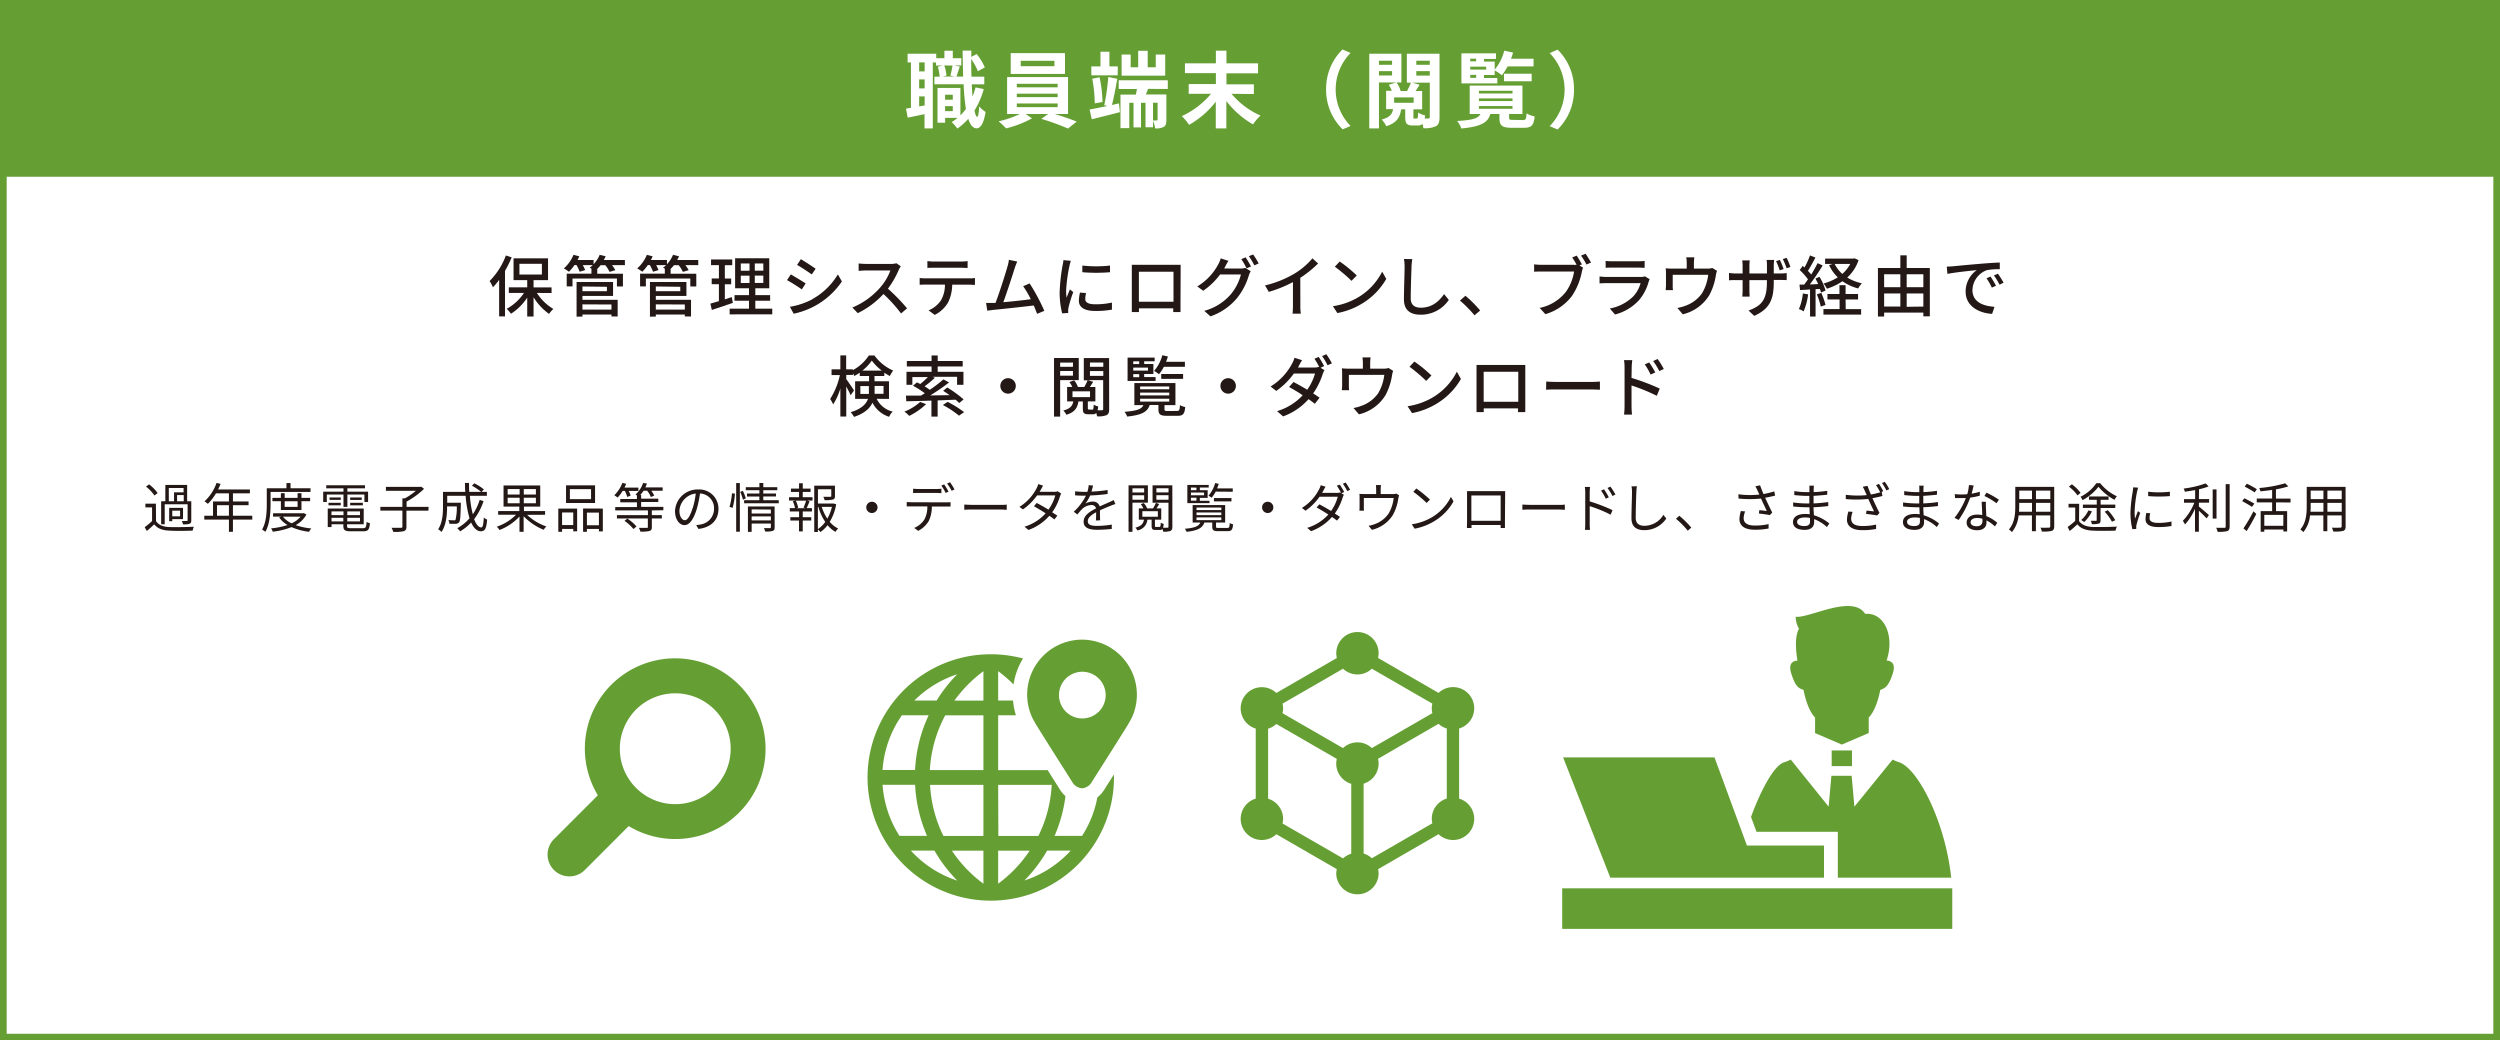 <svg id="レイヤー_2" data-name="レイヤー 2" xmlns="http://www.w3.org/2000/svg" width="749.68" height="312" viewBox="0 0 749.68 312">
  <rect x="0" y="0" width="749.68" height="312" fill="#333333" stroke="none"/>
  <g id="コンテンツ">
    <rect id="長方形_159" data-name="長方形 159" width="747.68" height="310" transform="translate(1 1)" fill="#fff" stroke="#659f34" stroke-miterlimit="10" stroke-width="2"/>
    <rect id="長方形_160" data-name="長方形 160" width="749" height="52" transform="translate(0.34 1)" fill="#659f34"/>
    <path id="パス_1138" data-name="パス 1138" d="M295,26.71a24.462,24.462,0,0,1-2.77,6.42c.22,1.2.5,1.87.8,1.9s.5-1.15.6-3.12a8.811,8.811,0,0,0,1.92,1.65c-.62,4-1.8,4.92-2.65,4.92-1.12,0-1.95-1-2.54-2.85a17.43,17.43,0,0,1-3.28,2.92,13,13,0,0,0-1.7-1.95,14.17,14.17,0,0,0,1.78-1.25h-3.75V36.8h-2.28V26.36H288v8.22a13.9,13.9,0,0,0,1.65-1.92,66.3,66.3,0,0,1-.68-7.4H280.2V23h1.57a13.469,13.469,0,0,0-.55-3l1.45-.35h-2v-.92h-.95V38.5h-2.48V34.23c-1.77.37-3.55.75-5.05,1.05l-.5-2.72c.45-.05.95-.13,1.48-.23V18.71h-1v-2.6h8.58v1.35h2.45V15.21h2.52v2.25h2.55v2.17h-2.15l1.7.33c-.37,1.07-.72,2.2-1,3h2c-.07-2.4-.12-5-.15-7.78h2.6v1.88l1.6-.85a16.79,16.79,0,0,1,2.45,4l-2.08,1.15a17.459,17.459,0,0,0-2-3.65c0,1.85,0,3.6.08,5.28h3.84v2.3h-3.75c.05,1.32.13,2.55.23,3.67a23.293,23.293,0,0,0,.9-2.75Zm-17.72-8h-1.65v2.7h1.65Zm0,5.1h-1.65v2.7h1.65Zm0,7.82V28.91h-1.65v3Zm5.88-12a11.37,11.37,0,0,1,.65,3.05l-1.13.28h3.6l-1.3-.3a23.293,23.293,0,0,0,.65-3Zm.25,8.78v1.5h2.3v-1.5Zm2.3,4.92v-1.5h-2.3v1.5Z" fill="#fff"/>
    <path id="パス_1139" data-name="パス 1139" d="M316.29,34.18c2.32.7,4.87,1.6,6.59,2.27l-2.62,2.1a67.628,67.628,0,0,0-8-2.9l2.07-1.47h-6.77l1.9,1.32a33,33,0,0,1-7.75,3,26.855,26.855,0,0,0-2.25-2.12,30.829,30.829,0,0,0,6.4-2.2H302V23.11h18.27V34.18Zm3.07-12H303.09V15.93h16.27Zm-14.45,4h12.25V25.13H304.91Zm0,2.95h12.25V28.08H304.91Zm0,3h12.25v-1.1H304.91Zm11.28-13.9h-10.1v1.62h10.1Z" fill="#fff"/>
    <path id="パス_1140" data-name="パス 1140" d="M335.54,31l.3,2.63c-2.93.77-6,1.52-8.45,2.12l-.65-2.92c1.42-.23,3.3-.63,5.3-1.05l-.9-.23a66.676,66.676,0,0,0,1.2-8.47l2.7.55c-.45,2.6-1.05,5.7-1.6,7.85Zm-.38-8.42h-7.9V19.91H330v-4.4h2.68v4.4h2.52ZM328.29,31a42.673,42.673,0,0,0-.75-7.4l2.2-.42a40.83,40.83,0,0,1,.87,7.4Zm16-4.35-.68,1.68h6.15V35.9c0,1.1-.13,1.75-.8,2.15a4.73,4.73,0,0,1-2.55.45,9.4,9.4,0,0,0-.65-2.23v1.9h-2.25V30.83h-1.35V38.2h-2.25V30.83h-1.27v7.6H336V28.36h4.62c.1-.53.23-1.1.33-1.68h-5.48V24.06h14.72v2.62Zm5.12-3.95H336.34V16.36h2.72v3.82h2.25V15.23h2.85v4.95h2.42V16.36h2.83Zm-2.28,8.1h-1.37v5.32h1.1a.25.25,0,0,0,.27-.28Z" fill="#fff"/>
    <path id="パス_1141" data-name="パス 1141" d="M369.29,28.13A23.831,23.831,0,0,0,378,34.66a13.8,13.8,0,0,0-2.25,2.64,26.879,26.879,0,0,1-8-7v8.2h-3.17v-8a26.94,26.94,0,0,1-8,6.94,14.71,14.71,0,0,0-2.2-2.62,24.88,24.88,0,0,0,8.78-6.7h-6.7V25.21h8.15V21.93h-9.28V19h9.28V15.2h3.17V19h9.47v3h-9.47v3.28H376V28.2Z" fill="#fff"/>
    <path id="パス_1142" data-name="パス 1142" d="M397.66,26.83a16.51,16.51,0,0,1,4.92-12L405,15.88a15.65,15.65,0,0,0,0,21.9l-2.38,1a16.51,16.51,0,0,1-4.96-11.95Z" fill="#fff"/>
    <path id="パス_1143" data-name="パス 1143" d="M413.51,24.73V38.5h-2.9V16.11h9.63v8.62Zm0-6.52v1.22h3.93V18.21Zm3.93,4.42v-1.3h-3.93v1.3Zm14.24,12.45c0,1.45-.25,2.3-1.1,2.77a7.66,7.66,0,0,1-3.77.58,6.791,6.791,0,0,0-.25-1.28,1.92,1.92,0,0,1-1.45.48h-1.42c-1.9,0-2.3-.63-2.3-2.65v-2.2h-1.23c-.37,2.45-1.35,4.1-4.47,5.07a6.439,6.439,0,0,0-1.38-2c2.4-.62,3.15-1.59,3.43-3.12h-2.08v-5.5h1.7a8.271,8.271,0,0,0-.92-1.8l2.3-.72A6.89,6.89,0,0,1,420,27.28h1.93a20,20,0,0,0,1.17-2.5h-1.22V16.11h9.79Zm-13.62-4.25h5.85V29.21h-5.85Zm6.75,4.72c.3,0,.4-.22.45-1.82a5.88,5.88,0,0,0,2.08.87c0,.36-.08.65-.1.93a9.82,9.82,0,0,0,1.07,0c.32,0,.45-.12.45-.47V24.78h-5.27l2.2.63c-.4.67-.8,1.32-1.18,1.87h1.95v5.5h-2.62V35c0,.52,0,.57.3.57Zm-.1-17.34v1.22h4.05V18.21Zm0,4.47h4.05V21.33h-4.05Z" fill="#fff"/>
    <path id="パス_1144" data-name="パス 1144" d="M456.71,36c.77,0,1-.27,1.05-2a8.18,8.18,0,0,0,2.45.92c-.28,2.7-1,3.4-3.23,3.4h-3.64c-3,0-3.7-.7-3.7-3V34.18h-2.73c-.72,2.52-2.62,3.77-8.7,4.35a6.67,6.67,0,0,0-1.27-2.25c4.85-.28,6.37-.82,7-2.1h-3.22V25.66h15.82v8.52h-4v1.1c0,.6.17.67,1.2.67ZM449,25H438.24V16h10.37v1.67H445v.8h3.22v2.4a14.049,14.049,0,0,0,2.85-5.67l2.65.57a14.872,14.872,0,0,1-.62,1.85h6.77v2.3h-7.8a15.129,15.129,0,0,1-1.7,2.65,14.14,14.14,0,0,0-2.15-1.45V22.5H445v.9h4Zm-8.12-7.4v.8h1.77v-.8Zm4.78,2.4h-4.77v.87h4.77Zm-4.77,3.35h1.77v-.9h-1.77Zm2.6,4.67h10.07v-.8H443.49Zm0,2.28h10.07v-.8H443.49Zm0,2.32h10.07V31.8H443.49ZM451,24.36V22.11h8.3v2.25Z" fill="#fff"/>
    <path id="パス_1145" data-name="パス 1145" d="M472,26.83a16.47,16.47,0,0,1-4.92,12l-2.38-1a15.62,15.62,0,0,0,0-21.9l2.38-1.05A16.47,16.47,0,0,1,472,26.83Z" fill="#fff"/>
    <path id="パス_1146" data-name="パス 1146" d="M153.44,77.17a36,36,0,0,1-2,4.06V94.87h-1.76V83.93a21.358,21.358,0,0,1-1.86,2.22,11,11,0,0,0-1-1.88,21.37,21.37,0,0,0,4.88-7.66ZM161,87.85a14.87,14.87,0,0,0,4.94,4.8,8.311,8.311,0,0,0-1.3,1.48,17.17,17.17,0,0,1-4.64-5v5.78h-1.9V89.25a16.27,16.27,0,0,1-4.88,4.84,8.2,8.2,0,0,0-1.28-1.48,14.66,14.66,0,0,0,5.18-4.76h-4.54V86.17h5.52V84H154V77.47h10.34V84H160v2.18h5.4v1.68Zm-5.24-5.52h6.74V79.11h-6.74Z" fill="#231815"/>
    <path id="パス_1147" data-name="パス 1147" d="M187.4,79.51h-3.88a9.72,9.72,0,0,1,1,1.5l-1.74.52a9.529,9.529,0,0,0-1.26-2H180.1a10.218,10.218,0,0,1-1,1.1h0v1.46h7.7v3.82H185V83.53H171.68v2.36h-1.74V82.07h7.42V80.61h.1c-.24-.12-.46-.24-.64-.32a8.452,8.452,0,0,0,.94-.78h-3a10.86,10.86,0,0,1,.72,1.48l-1.66.5a12.25,12.25,0,0,0-.94-2h-.62a12.44,12.44,0,0,1-1.66,2,11.852,11.852,0,0,0-1.52-1,11,11,0,0,0,2.9-4.08l1.74.46c-.16.36-.34.74-.54,1.1H178v1.26a8.86,8.86,0,0,0,1.82-2.82l1.8.44a11.706,11.706,0,0,1-.56,1.12h6.32Zm-12.74,10.4h10.56v5h-1.86v-.58h-8.7v.62H172.9V84.57h10.94v4.18h-9.18Zm0-4v1.42H182V86Zm0,5.36v1.58h8.7V91.31Z" fill="#231815"/>
    <path id="パス_1148" data-name="パス 1148" d="M209.4,79.51h-3.88a9.72,9.72,0,0,1,1,1.5l-1.74.52a9.53,9.53,0,0,0-1.26-2H202.1a10.218,10.218,0,0,1-1,1.1h0v1.46h7.7v3.82H207V83.53H193.68v2.36h-1.74V82.07h7.42V80.61h.1c-.24-.12-.46-.24-.64-.32a8.452,8.452,0,0,0,.94-.78h-3a10.862,10.862,0,0,1,.72,1.48l-1.66.5a12.25,12.25,0,0,0-.94-2h-.62a12.44,12.44,0,0,1-1.66,2,11.85,11.85,0,0,0-1.52-1,11,11,0,0,0,2.9-4.08l1.74.46c-.16.36-.34.74-.54,1.1H200v1.26a8.86,8.86,0,0,0,1.82-2.82l1.8.44a11.7,11.7,0,0,1-.56,1.12h6.32Zm-12.74,10.4h10.56v5h-1.86v-.58h-8.7v.62H194.9V84.57h10.94v4.18h-9.18Zm0-4v1.42H204V86Zm0,5.36v1.58h8.7V91.31Z" fill="#231815"/>
    <path id="パス_1149" data-name="パス 1149" d="M219.76,90.83c-2.18.76-4.5,1.54-6.3,2.12l-.44-1.9c.72-.2,1.6-.44,2.56-.74V85.23h-2.16V83.51h2.16v-4h-2.36v-1.7h6.36v1.72h-2.22v4h1.9v1.72h-1.9v4.52c.68-.22,1.4-.44,2.08-.68Zm11.82,1.74v1.7H218.8v-1.7h5.8V90.19h-4.34V88.51h4.34V86.45h-4.16v-9h10.24v9H226.5v2.06h4.44v1.68H226.5v2.38Zm-9.44-11.38h2.62V79h-2.62Zm0,3.68h2.62v-2.2h-2.62ZM228.9,79h-2.56v2.16h2.56Zm0,3.64h-2.56v2.2h2.56Z" fill="#231815"/>
    <path id="パス_1150" data-name="パス 1150" d="M241.6,85l-1.16,1.78A50.048,50.048,0,0,0,236,84l1.14-1.72C238.38,83,240.66,84.37,241.6,85Zm2,4.7a20.57,20.57,0,0,0,7.66-7.42l1.2,2.12A23.1,23.1,0,0,1,238,94.07L236.86,92a22,22,0,0,0,6.76-2.27Zm1-9.12-1.18,1.72c-1-.74-3.16-2.16-4.4-2.86l1.14-1.72c1.24.73,3.5,2.21,4.44,2.89Z" fill="#231815"/>
    <path id="パス_1151" data-name="パス 1151" d="M270.12,79.87a6.9,6.9,0,0,0-.58,1,27.37,27.37,0,0,1-3.28,5.7,53.158,53.158,0,0,1,5.74,5.9L270.2,94a43.26,43.26,0,0,0-5.28-5.84,25.6,25.6,0,0,1-7.7,5.74l-1.62-1.68a22.47,22.47,0,0,0,8.22-5.86A16.449,16.449,0,0,0,267,81.11h-7.34c-.78,0-1.86.1-2.18.12V79a21.4,21.4,0,0,0,2.18.14h7.42a6.07,6.07,0,0,0,1.74-.2Z" fill="#231815"/>
    <path id="パス_1152" data-name="パス 1152" d="M290.68,83.47a9.934,9.934,0,0,0,1.68-.1v2.06c-.46,0-1.16-.06-1.68-.06h-5.14a12.44,12.44,0,0,1-1.24,5.34,9.74,9.74,0,0,1-4,3.72l-1.84-1.36a8.3,8.3,0,0,0,3.7-3,9.24,9.24,0,0,0,1.2-4.72H277.6a18.044,18.044,0,0,0-1.82.06V83.37a17.532,17.532,0,0,0,1.82.1ZM280.1,80.29c-.66,0-1.4,0-2,.06V78.29a15.319,15.319,0,0,0,2,.14h8.06a13.639,13.639,0,0,0,2-.14v2.06c-.64,0-1.38-.06-2-.06Z" fill="#231815"/>
    <path id="パス_1153" data-name="パス 1153" d="M311,94.11c-.26-.7-.62-1.58-1-2.5-3.18.38-9.58,1.08-12.18,1.32l-1.76.24-.36-2.32h2.82c1.12-2.86,3-8.82,3.58-10.86a12.621,12.621,0,0,0,.44-2.08l2.5.52c-.22.54-.48,1.14-.76,2-.6,1.9-2.42,7.56-3.42,10.2,2.72-.24,6.1-.62,8.24-.9a26.921,26.921,0,0,0-2.28-3.9l1.94-.84a58.619,58.619,0,0,1,4.4,8.22Z" fill="#231815"/>
    <path id="パス_1154" data-name="パス 1154" d="M321.12,78.21c-.14.38-.34,1.16-.42,1.52a46.9,46.9,0,0,0-1,7.46,14.732,14.732,0,0,0,.14,2.08c.3-.8.7-1.76,1-2.48l1,.8a39.2,39.2,0,0,0-1.42,4.62,3.651,3.651,0,0,0-.1.9v.74l-1.8.12a24.729,24.729,0,0,1-.76-6.4,56.336,56.336,0,0,1,.86-7.9A14.692,14.692,0,0,0,318.9,78Zm4.56,9.68a7.52,7.52,0,0,0-.24,1.76c0,.9.66,1.6,3.06,1.6a22.26,22.26,0,0,0,4.94-.52v2.12a26.8,26.8,0,0,1-5,.4c-3.36,0-4.92-1.16-4.92-3.08a12.119,12.119,0,0,1,.34-2.44Zm7.18-8.26v2a50,50,0,0,1-8.3,0v-2a37.109,37.109,0,0,0,8.3,0Z" fill="#231815"/>
    <path id="パス_1155" data-name="パス 1155" d="M354,91v2.58h-2.18V92.46H341.54v1.12H339.4V79.41h14.64v1.72Zm-12.48-9.52v9H351.9v-9Z" fill="#231815"/>
    <path id="パス_1156" data-name="パス 1156" d="M371.92,80.53a4.7,4.7,0,0,0,1.5-.2l1.64,1a6.839,6.839,0,0,0-.56,1.22,19.79,19.79,0,0,1-3.52,6.8,18,18,0,0,1-8,5.52l-1.86-1.66a16,16,0,0,0,8-5,15.15,15.15,0,0,0,3-5.9h-6.26a20.719,20.719,0,0,1-5.06,4.88l-1.76-1.3a17.11,17.11,0,0,0,6.28-6.62,9.369,9.369,0,0,0,.74-1.8l2.32.76a14.625,14.625,0,0,0-1,1.76c-.1.18-.18.34-.3.52Zm1.6-3.36a28.99,28.99,0,0,1,1.62,2.74l-1.32.56a23.865,23.865,0,0,0-1.58-2.76Zm2.26-.86A23.635,23.635,0,0,1,377.44,79l-1.3.58a20.067,20.067,0,0,0-1.64-2.76Z" fill="#231815"/>
    <path id="パス_1157" data-name="パス 1157" d="M389.94,91.71a15,15,0,0,0,.14,2.36H387.6a23.176,23.176,0,0,0,.12-2.36V84.59a38.339,38.339,0,0,1-7.24,2.94l-1.14-1.94a31.411,31.411,0,0,0,9-3.64,21.88,21.88,0,0,0,5.22-4.48l1.7,1.54a33.178,33.178,0,0,1-5.34,4.3Z" fill="#231815"/>
    <path id="パス_1158" data-name="パス 1158" d="M407.54,89a19,19,0,0,0,6.94-7.54l1.22,2.18a20.61,20.61,0,0,1-7,7.24,22.05,22.05,0,0,1-7.66,3l-1.34-2.06A20.78,20.78,0,0,0,407.54,89Zm-.68-6.4-1.58,1.62a45.472,45.472,0,0,0-5-4.24l1.46-1.56a40.494,40.494,0,0,1,5.12,4.19Z" fill="#231815"/>
    <path id="パス_1159" data-name="パス 1159" d="M423.5,77.69a22.143,22.143,0,0,0-.22,2.26c-.08,2.2-.24,6.76-.24,9.52,0,2.08,1.32,2.8,3,2.8,3.48,0,5.54-2,7-4.08l1.42,1.74A10.08,10.08,0,0,1,426,94.37c-3,0-5-1.3-5-4.58,0-2.82.2-7.92.2-9.84a11.381,11.381,0,0,0-.2-2.28Z" fill="#231815"/>
    <path id="パス_1160" data-name="パス 1160" d="M442.16,94.55a36.5,36.5,0,0,0-4.36-4.42l1.64-1.44a36.9,36.9,0,0,1,4.42,4.42Z" fill="#231815"/>
    <path id="パス_1161" data-name="パス 1161" d="M473.62,79.57l1.1.72a6.081,6.081,0,0,0-.36,1.16,19.681,19.681,0,0,1-3,7.34,15.47,15.47,0,0,1-7.94,5.42l-1.72-1.88a13.29,13.29,0,0,0,7.82-4.76,14,14,0,0,0,2.5-6.14H462.2c-.86,0-1.66,0-2.16.06V79.27a18.089,18.089,0,0,0,2.16.14h9.7a7.09,7.09,0,0,0,.88,0,22.844,22.844,0,0,0-1.32-2.2l1.34-.56c.5.72,1.18,1.9,1.58,2.64Zm1.86-3.48c.48.7,1.22,1.9,1.62,2.64l-1.36.6a22.163,22.163,0,0,0-1.62-2.68Z" fill="#231815"/>
    <path id="パス_1162" data-name="パス 1162" d="M494.7,83.75a6,6,0,0,0-.3.68,14.351,14.351,0,0,1-2.94,5.62,14.78,14.78,0,0,1-7.16,4.26l-1.56-1.8a13.53,13.53,0,0,0,7-3.6,9.43,9.43,0,0,0,2.22-4H481.78c-.48,0-1.36,0-2.12.08V82.91c.78.08,1.54.14,2.12.14H492a4,4,0,0,0,1.28-.18Zm-13.22-5.5a18.5,18.5,0,0,0,1.9.1h7.8a19.112,19.112,0,0,0,2-.1v2.06c-.5,0-1.3-.06-2-.06H483.4c-.62,0-1.34,0-1.9.06Z" fill="#231815"/>
    <path id="パス_1163" data-name="パス 1163" d="M514.88,81.21a7.523,7.523,0,0,0-.34,1.36,18.6,18.6,0,0,1-1.92,5.86,12.75,12.75,0,0,1-8,5.82L503,92.35a12.561,12.561,0,0,0,2.4-.66,10.28,10.28,0,0,0,5-3.76,13.88,13.88,0,0,0,1.84-5.52H501.6v3.28a9.178,9.178,0,0,0,.08,1.32H499.5c0-.42.08-1,.08-1.44v-3.5a14.882,14.882,0,0,0-.08-1.62,19,19,0,0,0,1.94.1h4.36V78.83a9.208,9.208,0,0,0-.14-1.66h2.42a14.59,14.59,0,0,0-.12,1.66v1.72h4a4.39,4.39,0,0,0,1.5-.2Z" fill="#231815"/>
    <path id="パス_1164" data-name="パス 1164" d="M533.78,82a13.29,13.29,0,0,0,2-.12V84c-.3,0-1-.06-2-.06H531.9v.68c0,5.16-1.18,8-5.86,10.1l-1.7-1.6c3.74-1.36,5.5-3.08,5.5-8.38V84H524.6v3c0,.8.06,1.66.08,1.94h-2.22a17.787,17.787,0,0,0,.1-1.94V84h-2a18.019,18.019,0,0,0-2.08.06V81.85a15.16,15.16,0,0,0,2.08.16h2v-2.3c0-.7-.08-1.34-.1-1.62h2.24a12.3,12.3,0,0,0-.1,1.62V82h5.26V79.69a13.815,13.815,0,0,0-.1-1.74H532c0,.3-.1.94-.1,1.74V82Zm-.08-.92a24.361,24.361,0,0,0-1.1-2.78l1.14-.36a27.129,27.129,0,0,1,1.12,2.74Zm2.06-.64a24.835,24.835,0,0,0-1.14-2.76l1.14-.36a22,22,0,0,1,1.14,2.74Z" fill="#231815"/>
    <path id="パス_1165" data-name="パス 1165" d="M542.2,88.27a18.52,18.52,0,0,1-1.34,5.1,7.819,7.819,0,0,0-1.42-.7A15.109,15.109,0,0,0,540.62,88Zm2.24-1.56v8.22h-1.66V86.81l-3,.18-.16-1.64h1.4c.36-.48.76-1,1.14-1.58a18.869,18.869,0,0,0-2.48-2.8l.9-1.22c.18.14.36.3.54.46a23.057,23.057,0,0,0,1.64-3.62l1.64.64c-.7,1.34-1.54,2.88-2.26,4a14.461,14.461,0,0,1,1,1.1c.72-1.18,1.4-2.4,1.9-3.42l1.54.7c-1.12,1.82-2.56,4-3.86,5.68.8,0,1.64-.06,2.5-.12-.26-.56-.54-1.12-.82-1.62l1.2-.55a15.5,15.5,0,0,1,1.82,4.14l-1.36.6a7.816,7.816,0,0,0-.32-1.08Zm1.72,1.12a23.108,23.108,0,0,1,1.26,3.62l-1.42.48a21.389,21.389,0,0,0-1.18-3.66ZM557.34,78a12.429,12.429,0,0,1-3.4,5.22,14,14,0,0,0,4.4,1.74,6.88,6.88,0,0,0-1.12,1.54,14.8,14.8,0,0,1-4.72-2.16,17.739,17.739,0,0,1-4.68,2.24,6.85,6.85,0,0,0-1-1.56,15.779,15.779,0,0,0,4.28-1.86,12.359,12.359,0,0,1-2.62-3.66l1.1-.36H547.3v-1.6h8.46l.36-.08Zm-3.86,14.7h4.62v1.64H546.8V92.69h4.84V89.81H548V88.17h3.6V85.53h1.84v2.64h3.74v1.64h-3.74Zm-3.32-13.56a9.7,9.7,0,0,0,2.3,3,10.72,10.72,0,0,0,2.38-3Z" fill="#231815"/>
    <path id="パス_1166" data-name="パス 1166" d="M578.7,80.37V94.85h-1.94v-1.1H565v1.18h-1.86V80.37h6.72v-3.8h1.9v3.8ZM565,82.25v3.88h4.86V82.25Zm0,9.68h4.86V88H565Zm6.76-9.68v3.88h5V82.25Zm5,9.68V88h-5v4Z" fill="#231815"/>
    <path id="パス_1167" data-name="パス 1167" d="M585.62,79.85c1.44-.14,5-.48,8.62-.78,2.1-.18,4.1-.3,5.44-.34v2a19,19,0,0,0-3.86.28A6.55,6.55,0,0,0,591.48,87c0,3.62,3.36,4.8,6.62,5l-.72,2.12c-3.88-.2-7.94-2.28-7.94-6.64A7.85,7.85,0,0,1,592.78,81c-1.72.18-6.58.66-8.8,1.14l-.2-2.18C584.54,79.93,585.22,79.89,585.62,79.85Zm12.92,5.84-1.24.56a18.913,18.913,0,0,0-1.6-2.8l1.2-.52a27.912,27.912,0,0,1,1.64,2.76Zm2.28-.92-1.22.6a18.767,18.767,0,0,0-1.68-2.76l1.2-.54a31.3,31.3,0,0,1,1.7,2.7Z" fill="#231815"/>
    <path id="パス_1168" data-name="パス 1168" d="M262.89,119.59a7.15,7.15,0,0,0,4.82,3.84,4.46,4.46,0,0,0-1.08,1.56,8.45,8.45,0,0,1-5-4.24c-.78,1.68-2.36,3.22-5.54,4.26a6.27,6.27,0,0,0-1-1.4c3.3-1,4.66-2.48,5.2-4h-3.86v-5.28h4.18v-1.58h-2.8v-1a12.848,12.848,0,0,1-1.64,1,7.439,7.439,0,0,0-.4-.8v.48h-2v1.26c.54.7,2,2.88,2.32,3.38l-1,1.46c-.26-.62-.8-1.68-1.32-2.62v9H252v-8.42a18.79,18.79,0,0,1-2.16,4.78,9.682,9.682,0,0,0-.9-1.62,22,22,0,0,0,2.92-7.18h-2.5v-1.72H252v-4.18h1.74v4.18h2V111a13.18,13.18,0,0,0,4.8-4.4h1.68a13.75,13.75,0,0,0,5.62,4.52,9.121,9.121,0,0,0-1,1.64,16.622,16.622,0,0,1-1.66-1v1h-2.94v1.58h4.34v5.28Zm-2.34-1.46a6.484,6.484,0,0,0,0-.88v-1.48H258v2.36Zm3.88-7a14.489,14.489,0,0,1-3-3,13.579,13.579,0,0,1-2.84,3Zm-2.16,4.6v2.36h2.68v-2.36Z" fill="#231815"/>
    <path id="パス_1169" data-name="パス 1169" d="M277.71,121.19a19.64,19.64,0,0,1-5.06,3.52,10,10,0,0,0-1.44-1.28,15.33,15.33,0,0,0,4.72-2.9Zm3.46-1.12v4.86h-1.86v-4.8c-2.86.1-5.5.16-7.54.2l-.1-1.7h4.5l1.16-.7a26.329,26.329,0,0,0-3.56-2.26l1.2-1,1,.48a25.382,25.382,0,0,0,2.28-2.08h-4.66v2.32h-1.76v-3.9h7.52v-1.6h-7.42v-1.64h7.42v-1.66h1.84v1.66h7.5v1.64h-7.5v1.6h7.72v3.9H287V113h-7.3l.64.3a31.825,31.825,0,0,1-3.08,2.54c.58.36,1.12.72,1.56,1.06a40.581,40.581,0,0,0,4.08-3.14l1.7.92a61.141,61.141,0,0,1-5.66,3.9l5.8-.08c-.64-.48-1.3-.92-1.92-1.3l1.24-1a35.812,35.812,0,0,1,4.9,3.56l-1.32,1.1a11.591,11.591,0,0,0-1.1-1Zm3,.44a31.759,31.759,0,0,1,4.94,3.08l-1.54,1.06a26.689,26.689,0,0,0-4.84-3.2Z" fill="#231815"/>
    <path id="パス_1170" data-name="パス 1170" d="M302.29,113.41a2.32,2.32,0,1,1-2.32,2.32A2.32,2.32,0,0,1,302.29,113.41Z" fill="#231815"/>
    <path id="パス_1171" data-name="パス 1171" d="M317.91,114v10.92h-1.84V107.35h7.42V114Zm0-5.26V110h3.84v-1.28Zm3.84,3.92v-1.4h-3.84v1.4Zm10.86,10c0,1-.18,1.52-.8,1.84a6.58,6.58,0,0,1-2.84.34,9.365,9.365,0,0,0-.22-1,1.26,1.26,0,0,1-1,.38h-1.4c-1.36,0-1.64-.44-1.64-1.78v-2.06h-1.32c-.3,2-1.16,3.26-3.62,4a4.72,4.72,0,0,0-.92-1.28c2-.5,2.76-1.34,3-2.74H320v-4.32h1.54a6.81,6.81,0,0,0-.86-1.48l1.44-.5a6.45,6.45,0,0,1,1.12,2h1.9a16.174,16.174,0,0,0,1-2H325v-6.68h7.58Zm-11-3.58h5.26v-1.74h-5.26Zm5.94,3.78c.28,0,.38-.18.42-1.52a4.48,4.48,0,0,0,1.34.54,7.431,7.431,0,0,1-.16,1.14h1.3c.26,0,.36-.1.36-.38V114h-4.54l1.54.5c-.32.54-.66,1.08-1,1.54h1.66v4.32h-2.26v2c0,.38.06.44.36.44Zm-.7-14.14V110h4v-1.28Zm0,4h4v-1.44h-4Z" fill="#231815"/>
    <path id="パス_1172" data-name="パス 1172" d="M352.93,123.23c.7,0,.82-.22.9-1.74a6.15,6.15,0,0,0,1.58.58c-.18,2.12-.7,2.62-2.3,2.62H350c-2.1,0-2.62-.42-2.62-2v-1.24h-2.62c-.64,2-2.26,3-6.76,3.46a4.38,4.38,0,0,0-.8-1.42c3.78-.28,5.12-.82,5.68-2h-2.72v-6.62h12.32v6.62H349.2v1.22c0,.48.14.54,1,.54Zm-6.4-9h-8.4v-7h8.12v1.1h-3.14v.82h2.76v3h-2.76v.92h3.42Zm-6.7-5.88v.82h1.78v-.82Zm4.42,1.88h-4.42v.9h4.42Zm-4.42,2.88h1.78v-.92h-1.78Zm2.06,3.62h8.74v-.84h-8.74Zm0,1.84h8.74v-.84h-8.74Zm0,1.86h8.74v-.86h-8.74ZM349,110a11.228,11.228,0,0,1-1.46,2.22,10.83,10.83,0,0,0-1.46-1,12.13,12.13,0,0,0,2.48-4.7l1.66.38a15.158,15.158,0,0,1-.56,1.6h5.66V110Zm-.78,3.62v-1.46h6.56v1.46Z" fill="#231815"/>
    <path id="パス_1173" data-name="パス 1173" d="M368.29,113.41a2.32,2.32,0,1,1-2.32,2.32A2.32,2.32,0,0,1,368.29,113.41Z" fill="#231815"/>
    <path id="パス_1174" data-name="パス 1174" d="M396,110.29l1.18.72a6.839,6.839,0,0,0-.56,1.22,21.148,21.148,0,0,1-2.84,5.74c.74.48,1.42.94,1.92,1.3l-1.42,1.82c-.48-.4-1.14-.88-1.88-1.4a18.71,18.71,0,0,1-7.64,5.18l-1.8-1.58a17.16,17.16,0,0,0,7.68-4.76c-1.46-1-3-1.88-4.08-2.48l1.32-1.5c1.12.58,2.66,1.44,4.12,2.32a16,16,0,0,0,2.34-4.86H388a22.579,22.579,0,0,1-5.28,5.22l-1.7-1.32a18,18,0,0,0,6.4-6.8,8,8,0,0,0,.76-1.82l2.28.72a14.665,14.665,0,0,0-1,1.78l-.24.42H394a4.62,4.62,0,0,0,1.5-.2h.08a20.53,20.53,0,0,0-1.42-2.44l1.28-.54a29,29,0,0,1,1.62,2.74Zm1.74-4.06a23.642,23.642,0,0,1,1.66,2.72l-1.3.58a20.068,20.068,0,0,0-1.64-2.76Z" fill="#231815"/>
    <path id="パス_1175" data-name="パス 1175" d="M417.77,111.21a7.521,7.521,0,0,0-.34,1.36,18.6,18.6,0,0,1-1.92,5.86,12.75,12.75,0,0,1-8,5.82l-1.64-1.9a12.56,12.56,0,0,0,2.4-.66,10.28,10.28,0,0,0,5-3.76,13.88,13.88,0,0,0,1.84-5.52H404.49v3.28a9.174,9.174,0,0,0,.08,1.32h-2.18c0-.42.08-1,.08-1.44v-3.5a14.874,14.874,0,0,0-.08-1.62,19,19,0,0,0,1.94.1h4.36v-1.72a9.208,9.208,0,0,0-.14-1.66H411a14.611,14.611,0,0,0-.12,1.66v1.72h4a4.39,4.39,0,0,0,1.5-.2Z" fill="#231815"/>
    <path id="パス_1176" data-name="パス 1176" d="M429.93,119a19,19,0,0,0,6.94-7.54l1.22,2.18a20.61,20.61,0,0,1-7,7.24,22.051,22.051,0,0,1-7.66,3l-1.34-2.06a20.78,20.78,0,0,0,7.84-2.82Zm-.68-6.4-1.58,1.62a45.465,45.465,0,0,0-5-4.24l1.46-1.56a40.494,40.494,0,0,1,5.12,4.19Z" fill="#231815"/>
    <path id="パス_1177" data-name="パス 1177" d="M457.39,121v2.58h-2.18v-1.12H444.93v1.12h-2.16V109.44h14.62V121Zm-12.48-9.52v9h10.38v-9Z" fill="#231815"/>
    <path id="パス_1178" data-name="パス 1178" d="M463.67,114.41c.64.06,1.88.12,3,.12h10.86c1,0,1.76-.08,2.24-.12v2.46c-.44,0-1.34-.08-2.22-.08H466.63c-1.12,0-2.3,0-3,.08Z" fill="#231815"/>
    <path id="パス_1179" data-name="パス 1179" d="M489.25,113.33a64.787,64.787,0,0,1,8.46,3.2l-.88,2.16a55.89,55.89,0,0,0-7.58-3.1v6.18c0,.62.06,1.82.14,2.56H487a21.2,21.2,0,0,0,.16-2.56V110.21A14.277,14.277,0,0,0,487,108h2.46c-.06.66-.16,1.52-.16,2.24Zm5.72-1a18.219,18.219,0,0,0-1.76-3.06l1.34-.58a24.658,24.658,0,0,1,1.82,3Zm2.6-1.06a20,20,0,0,0-1.84-3l1.34-.62a24.936,24.936,0,0,1,1.86,3Z" fill="#231815"/>
    <rect id="長方形_161" data-name="長方形 161" width="116.97" height="12.17" transform="translate(468.46 266.38)" fill="#659f34"/>
    <path id="パス_1180" data-name="パス 1180" d="M497.57,263.18h49.4v-9.62H523.86l-9.73-26.44h-45.4l14.15,36.06Z" fill="#659f34"/>
    <path id="パス_1181" data-name="パス 1181" d="M540.83,206.88c.7,3.57,1.9,6.73,3.46,8.28v4.31a1,1,0,0,1-.06.34l8.08,3.47,8.07-3.47a1.332,1.332,0,0,1,0-.34v-4.31c1.57-1.55,2.76-4.71,3.46-8.28,1.66-.53,2.6-1.37,3.78-5,1.25-3.92-1.89-3.79-1.89-3.79,2.54-7.49-.8-14.54-6.4-14-3.86-6-16.8,1.38-20.86.86a7.409,7.409,0,0,0,1,3.61c-1.42,2.39-.87,7.14-.47,9.55-.23,0-3.07,0-1.87,3.79S539.17,206.35,540.83,206.88Z" fill="#659f34"/>
    <rect id="長方形_162" data-name="長方形 162" width="6.09" height="4.7" transform="translate(549.27 225.04)" fill="#659f34"/>
    <path id="パス_1182" data-name="パス 1182" d="M551.11,249.43v13.75h34c-1.81-16.9-10-32.71-15.57-34.58a15.551,15.551,0,0,1-2-.82l-11.46,14.11-.82-9.25h-6.08l-.82,9.25L537,227.78a13.37,13.37,0,0,1-2,.82c-3,.93-6.87,8.12-9.92,16.36l1.64,4.47Z" fill="#659f34"/>
    <path id="パス_1183" data-name="パス 1183" d="M331.2,236.71a9.4,9.4,0,0,1-2.13,2.41,32.46,32.46,0,0,1-4.58,11.53h-8.26l.18-.4a43.889,43.889,0,0,0,3.1-11.51,9.649,9.649,0,0,1-1.69-2c-1.21-1.93-2.45-3.89-3.66-5.8H299.32V214.49h5.32a21.458,21.458,0,0,1-.86-4.42h-4.46v-8.81a39.06,39.06,0,0,1,4.62,4,20.381,20.381,0,0,1,2.84-7.8,38.248,38.248,0,0,0-5.78-1.07c-1.3-.13-2.6-.2-3.89-.2a38.782,38.782,0,0,0-3.88.2,36.949,36.949,0,1,0,40.82,36.75c0-.31,0-.61,0-.92C333.1,233.7,332.14,235.21,331.2,236.71Zm-44.14-34.52a43.42,43.42,0,0,0-6.19,7.88h-6.68A32.52,32.52,0,0,1,287.06,202.19Zm-16.59,12.3h8c-.23.5-.45,1-.66,1.49a43.731,43.731,0,0,0-3.41,14.93h-9.75a32.29,32.29,0,0,1,5.82-16.42Zm-.74,36.16a32.46,32.46,0,0,1-5.07-15.32h9.75a43.719,43.719,0,0,0,3.41,14.92c.05.13.11.26.17.4Zm3.41,4.42h7.07a44.12,44.12,0,0,0,6.85,9A32.42,32.42,0,0,1,273.14,255.07ZM294.9,265a39.609,39.609,0,0,1-9.46-9.91h9.46Zm0-14.33h-12a39.25,39.25,0,0,1-4-15.32h16Zm0-19.74H278.84a39,39,0,0,1,4.61-16.42H294.9Zm0-20.84h-8.7a39.731,39.731,0,0,1,8.7-8.81Zm4.42,25.26h16.06a39.08,39.08,0,0,1-4,15.32h-12Zm0,29.65v-9.91h9.46A39.61,39.61,0,0,1,299.32,265Zm7.85-.93a44.43,44.43,0,0,0,6.84-9h7.07a32.39,32.39,0,0,1-13.91,8.98Z" fill="#659f34"/>
    <path id="パス_1184" data-name="パス 1184" d="M324.51,191.81h0a16.49,16.49,0,0,0-15.15,23c.4.93,1.51,2.77,1.55,2.83,3.4,5.5,7,11.12,10.56,16.75a3.73,3.73,0,0,0,3,2h0a3.72,3.72,0,0,0,3-2c3.54-5.63,7.16-11.25,10.56-16.75a31.692,31.692,0,0,0,1.56-2.83,16.51,16.51,0,0,0-15.16-23Zm0,23.63a7,7,0,1,1,5-2.05A7,7,0,0,1,324.51,215.44Z" fill="#659f34"/>
    <path id="パス_1185" data-name="パス 1185" d="M221.63,205.38a27.07,27.07,0,0,0-42.35,33.1L166.16,251.6a6.541,6.541,0,1,0,9.25,9.25l13.12-13.13a27.07,27.07,0,0,0,33.1-42.34Zm-7.4,30.91a16.62,16.62,0,1,1,4.88-11.76,16.62,16.62,0,0,1-4.88,11.76Z" fill="#659f34"/>
    <path id="パス_1186" data-name="パス 1186" d="M437.55,239.46v-21a6.34,6.34,0,1,0-6.17-10.68l-18.14-10.47a6.738,6.738,0,0,0,.17-1.43,6.35,6.35,0,1,0-12.7,0,6.151,6.151,0,0,0,.17,1.43L382.74,207.8a6.34,6.34,0,1,0-6.18,10.68v21a6.34,6.34,0,1,0,6.18,10.68l18.14,10.48a6.091,6.091,0,0,0-.18,1.43,6.36,6.36,0,0,0,12.71,0,6.66,6.66,0,0,0-.17-1.43l18.14-10.48a6.34,6.34,0,1,0,6.17-10.68ZM405.2,256a6.29,6.29,0,0,0-2.46,1.41l-18.15-10.47a6.15,6.15,0,0,0,.18-1.43,6.34,6.34,0,0,0-4.5-6v-21a6.27,6.27,0,0,0,2.47-1.41l18.14,10.48a6.07,6.07,0,0,0-.18,1.42,6.34,6.34,0,0,0,4.5,6.05Zm-2.46-31.66-18.15-10.47a6.219,6.219,0,0,0,.18-1.43,6.089,6.089,0,0,0-.18-1.43l18.15-10.48a6.29,6.29,0,0,0,8.64,0L429.52,211a6.658,6.658,0,0,0-.17,1.43,6.818,6.818,0,0,0,.17,1.43l-18.14,10.47a6.29,6.29,0,0,0-8.64,0Zm31.11,15.12a6.34,6.34,0,0,0-4.5,6,6.741,6.741,0,0,0,.17,1.43l-18.14,10.47a6.4,6.4,0,0,0-2.47-1.41V235a6.34,6.34,0,0,0,4.5-6.05,6.651,6.651,0,0,0-.17-1.42l18.14-10.48a6.21,6.21,0,0,0,2.47,1.41v21Z" fill="#659f34"/>
    <path id="パス_1187" data-name="パス 1187" d="M46.79,156.26c.76,1.18,2.16,1.73,4,1.79s5.44,0,7.36-.09a4.16,4.16,0,0,0-.38,1.16c-1.8.08-5.17.12-7,0-2.09-.08-3.53-.64-4.53-1.89-.7.69-1.44,1.36-2.22,2l-.63-1.14a26.221,26.221,0,0,0,2.21-1.84v-4.1h-2v-1.12h3.15Zm-.48-7.67a11.78,11.78,0,0,0-2.53-2.67l.92-.67a11.86,11.86,0,0,1,2.57,2.6Zm3.08,8.63H48.33v-6.9h1.25v-4.91h6.54v4.91h1.24v5.73c0,.54-.1.83-.5,1a5.29,5.29,0,0,1-2,.18,4.511,4.511,0,0,0-.32-1H56c.19,0,.26-.08.26-.22v-4.79H49.39Zm1.23-6.9h1.57v-2.69h2.86v-1.3H50.62Zm4.26,5.35H51.66v.62h-.93v-4h4.15ZM54,153.14H51.66v1.69H54Zm1.1-2.82v-1.86h-2v1.86Z" fill="#231815"/>
    <path id="パス_1188" data-name="パス 1188" d="M75.65,155.81h-5.8v3.67h-1.2v-3.67H61.26v-1.15h2.62v-4.29h4.77v-2.43H64.76a14.89,14.89,0,0,1-2.43,3.15,7.589,7.589,0,0,0-1-.75,13.63,13.63,0,0,0,3.61-5.53l1.2.29c-.23.56-.48,1.14-.74,1.68h9.54v1.16H69.85v2.43h4.69v1.12H69.85v3.17h5.8Zm-7-1.15v-3.17H65.07v3.17Z" fill="#231815"/>
    <path id="パス_1189" data-name="パス 1189" d="M81.14,147.52V151c0,2.46-.19,6.06-1.56,8.48a4.72,4.72,0,0,0-1-.67c1.33-2.26,1.42-5.5,1.42-7.81v-4.58h5.9v-1.57h1.22v1.57h6v1.09Zm10.75,6.77a8,8,0,0,1-3.22,3.18,19.8,19.8,0,0,0,4.7,1,3.52,3.52,0,0,0-.68,1,17.85,17.85,0,0,1-5.27-1.41,21.5,21.5,0,0,1-5.63,1.38,4.19,4.19,0,0,0-.5-1,21.881,21.881,0,0,0,4.93-1,7.91,7.91,0,0,1-2.51-2.29l.64-.24H81.88v-1h9l.21-.05Zm-7.66-1.36v-2.64H81.69v-1h2.54V147.9h1.14v1.39h3.87V147.9H90.4v1.39H93v1H90.4v2.64Zm.61,2a7.24,7.24,0,0,0,2.6,2,7.42,7.42,0,0,0,2.7-2Zm.53-4.62V152h3.87v-1.68Z" fill="#231815"/>
    <path id="パス_1190" data-name="パス 1190" d="M103,148.3H98v2.24H96.92v-3.1H103v-1H97.83v-.93h11.62v.93h-5.28v1h6.21v3.1h-1.1V148.3h-5.11V152H103Zm5.84,10.09c.85,0,1-.29,1.09-1.89a3.51,3.51,0,0,0,1,.4c-.18,1.94-.54,2.42-2,2.42h-3.68c-1.79,0-2.29-.31-2.29-1.59v-.51H99.42v.83H98.28V152.5h10.79v4.72h-5v.51c0,.55.19.66,1.2.66ZM98.5,150.78h3.68v.76H98.52Zm3.68-.88H98.82v-.73h3.38Zm-2.78,3.46v1.11H103v-1.11Zm3.55,3v-1.08H99.42v1.08Zm5-3h-3.81v1.11h3.81Zm0,3v-1.08h-3.81v1.08Zm.52-7.18v.73H105v-.73Zm-3.47,1.6h3.81v.76H105Z" fill="#231815"/>
    <path id="パス_1191" data-name="パス 1191" d="M128.48,153.14h-6.6v4.78c0,.8-.21,1.17-.8,1.36a11.31,11.31,0,0,1-3.15.21,6.25,6.25,0,0,0-.51-1.21h2.8c.34,0,.45-.1.45-.39v-4.78h-6.61V152h6.61v-2.56h.75a20.05,20.05,0,0,0,3.3-2.27h-9V146H126l.29-.07.87.66a24,24,0,0,1-5.24,3.82V152h6.6Z" fill="#231815"/>
    <path id="パス_1192" data-name="パス 1192" d="M145,150.27a18.12,18.12,0,0,1-2.82,5.41c.59,1.57,1.33,2.48,2.14,2.48.45,0,.64-.83.76-3a2.73,2.73,0,0,0,1,.64c-.22,2.72-.65,3.51-1.87,3.51s-2.19-1-2.93-2.63a14.39,14.39,0,0,1-3.3,2.66,6.209,6.209,0,0,0-.86-.94,13,13,0,0,0,3.68-3,31.241,31.241,0,0,1-1.17-6.73h-5.52v2.08h4.08v.51c-.08,3.58-.18,4.93-.51,5.34a1.23,1.23,0,0,1-1,.47h-1.91a2.4,2.4,0,0,0-.33-1.12c.73.06,1.42.08,1.69.08s.39,0,.48-.18a15.661,15.661,0,0,0,.37-4h-2.91v.13c0,2.24-.24,5.46-1.68,7.54a4.7,4.7,0,0,0-1-.8c1.31-2,1.45-4.69,1.45-6.76V147.5h6.68c-.07-.88-.08-1.78-.1-2.69h1.23c0,.93,0,1.82.07,2.69H146v1.17h-5.09a29.1,29.1,0,0,0,.88,5.55,16.26,16.26,0,0,0,2.05-4.32Zm-2.77-5.34a14.86,14.86,0,0,1,2.86,1.82l-.73.82a16.248,16.248,0,0,0-2.84-1.92Z" fill="#231815"/>
    <path id="パス_1193" data-name="パス 1193" d="M158.06,154.39a15.84,15.84,0,0,0,5.78,3.48,5.89,5.89,0,0,0-.82,1,17.75,17.75,0,0,1-6-4.07v4.68h-1.24v-4.6a15.75,15.75,0,0,1-6,4.05,5.491,5.491,0,0,0-.8-1,14.54,14.54,0,0,0,5.76-3.57h-5.36v-1.11h6.35v-1.34H151v-6.33h11v6.33h-4.89v1.34h6.35v1.11Zm-5.83-6.1h3.6v-1.64h-3.6Zm3.6,2.62v-1.65h-3.6v1.65Zm4.87-4.26h-3.63v1.64h3.63Zm0,2.61h-3.63v1.65h3.63Z" fill="#231815"/>
    <path id="パス_1194" data-name="パス 1194" d="M167.42,152.51h5.65v6.82H171.9v-.72h-3.35v.87h-1.13Zm1.13,1.16v3.79h3.35v-3.79Zm9.89-2.84h-8.7v-5.3h8.7Zm-1.2-4.16h-6.35v3h6.35Zm3.53,5.84v6.85H179.6v-.75H176v.87h-1.15v-7Zm-1.17,5v-3.79H176v3.79Z" fill="#231815"/>
    <path id="パス_1195" data-name="パス 1195" d="M186.71,147.2a10.381,10.381,0,0,1-1.5,2,8.069,8.069,0,0,0-1-.68,10.5,10.5,0,0,0,2.43-3.72l1.12.29a10,10,0,0,1-.49,1.12h4.16v1h-2.9a6.269,6.269,0,0,1,.56,1.42l-1,.39a10.23,10.23,0,0,0-.69-1.81Zm8.76,5.86v1.41h3v1h-3v2.56c0,.7-.16,1-.71,1.2a10.621,10.621,0,0,1-2.73.19,4.281,4.281,0,0,0-.44-1.12h2.33c.33,0,.35-.06.35-.29v-2.54H185v-1h9.3v-1.41h-9.81v-1H191v-1.43h-5v-1h5v-1.07l-.43-.27a8.11,8.11,0,0,0,2.28-3.46L194,145a9.622,9.622,0,0,1-.48,1.15h5.19v1H195.3a8,8,0,0,1,.88,1.46l-1,.44a7.32,7.32,0,0,0-1.12-1.9H193a10.129,10.129,0,0,1-1,1.28h.26v1.1h5.15v1h-5.15V152h6.66v1Zm-7.35,2.46a11.26,11.26,0,0,1,2.74,2.37l-.91.75a12.06,12.06,0,0,0-2.69-2.45Z" fill="#231815"/>
    <path id="パス_1196" data-name="パス 1196" d="M208.76,157.46a9.48,9.48,0,0,0,1.36-.19,4.75,4.75,0,0,0,4-4.69,4.4,4.4,0,0,0-4.21-4.6,33.573,33.573,0,0,1-.94,4.56c-1,3.25-2.24,4.93-3.72,4.93s-2.83-1.63-2.83-4.24a6.77,6.77,0,0,1,6.95-6.45,5.76,5.76,0,0,1,6.08,5.83c0,3.33-2.19,5.55-6,6Zm-1-5.19a24.827,24.827,0,0,0,.88-4.27,5.52,5.52,0,0,0-4.9,5.12c0,2,.93,2.88,1.62,2.88s1.55-1,2.36-3.73Z" fill="#231815"/>
    <path id="パス_1197" data-name="パス 1197" d="M218.76,152a20.52,20.52,0,0,0,.74-4.08l.88.11a20.35,20.35,0,0,1-.69,4.27Zm2-7.14h1.1v14.6h-1.1Zm2,2.34a13.549,13.549,0,0,1,.88,2.24l-.84.42a13.731,13.731,0,0,0-.83-2.36Zm10.77,2.8v.91H223.14V150h4.57v-1.1H224V148h3.72v-1h-4.08v-.91h4.08v-1.25h1.17v1.25h4.2V147h-4.2v1h3.81v.87h-3.81V150Zm-1.23,8.11c0,.61-.13.91-.58,1.09a6.86,6.86,0,0,1-2.28.18,6.519,6.519,0,0,0-.34-1h1.76c.19,0,.3-.07.3-.27V157H225.4v2.5h-1.12v-7.62h8Zm-6.9-5.36V154h5.76v-1.2Zm5.76,3.31v-1.21H225.4v1.21Z" fill="#231815"/>
    <path id="パス_1198" data-name="パス 1198" d="M240.71,149.1h2.95v1H242l.77.21c-.29.73-.61,1.5-.88,2.06h1.59v1h-2.76v1.73h2.55v1h-2.55v3.25H239.6V156.1H237v-1h2.62v-1.73h-2.78v-1h1.57a8.7,8.7,0,0,0-.68-2.06l.79-.21h-1.91v-1h3v-1.58h-2.43v-1h2.43v-1.61h1.12v1.61h2.34v1h-2.34Zm.24,3.12a18,18,0,0,0,.79-2.09h-3.12a7.81,7.81,0,0,1,.73,2.11l-.56.16h2.77Zm9.8-1a14.87,14.87,0,0,1-1.94,5.27,8.1,8.1,0,0,0,2.53,2,5.409,5.409,0,0,0-.81,1,8.74,8.74,0,0,1-2.37-2,9.34,9.34,0,0,1-2.15,2.06,4.2,4.2,0,0,0-.75-.78v.77h-1.09v-13.9h6.21v3.08c0,.59-.11.91-.62,1.08a9.421,9.421,0,0,1-2.5.18,3.7,3.7,0,0,0-.37-1h2.07c.24,0,.32-.07.32-.26v-2h-4V151h4.75Zm-5.49,7.44a8.8,8.8,0,0,0,2.21-2.14A15.77,15.77,0,0,1,245.4,152h-.14Zm1.15-6.67a14.409,14.409,0,0,0,1.68,3.54,13.16,13.16,0,0,0,1.38-3.54Z" fill="#231815"/>
    <path id="パス_1199" data-name="パス 1199" d="M261.47,150.46a1.69,1.69,0,1,1-1.205.495,1.7,1.7,0,0,1,1.205-.495Z" fill="#231815"/>
    <path id="パス_1200" data-name="パス 1200" d="M283.79,150.64a9.148,9.148,0,0,0,1.25-.06v1.31h-5.61a9.6,9.6,0,0,1-.94,4.37,7.89,7.89,0,0,1-3.15,2.93l-1.19-.88a6.77,6.77,0,0,0,3-2.45,7.82,7.82,0,0,0,.93-4H271.9v-1.31c.43,0,.89.06,1.39.06Zm-8.5-2.82a13.3,13.3,0,0,0-1.47.05v-1.33a13.212,13.212,0,0,0,1.45.1h5.54a10.759,10.759,0,0,0,1.49-.1v1.33c-.46,0-1-.05-1.49-.05Zm8.29,0a17,17,0,0,0-1.3-2.21l.85-.36a20.437,20.437,0,0,1,1.31,2.19Zm1.31-3.21a21,21,0,0,1,1.35,2.17l-.87.39A14.389,14.389,0,0,0,284,145Z" fill="#231815"/>
    <path id="パス_1201" data-name="パス 1201" d="M289.16,151.31c.48,0,1.33.08,2.22.08h8.78a9.639,9.639,0,0,0,1.73-.08v1.57c-.33,0-1-.08-1.72-.08h-8.79a17.3,17.3,0,0,0-2.22.08Z" fill="#231815"/>
    <path id="パス_1202" data-name="パス 1202" d="M318.22,148a7.577,7.577,0,0,0-.37.87,16.24,16.24,0,0,1-2.33,4.75c.6.39,1.15.75,1.55,1l-.88,1.15c-.39-.3-.91-.68-1.52-1.1a15.15,15.15,0,0,1-6.28,4.26l-1.15-1a14,14,0,0,0,6.32-4c-1.26-.82-2.61-1.62-3.5-2.11l.81-1c.93.48,2.28,1.25,3.53,2a13.441,13.441,0,0,0,2.06-4.27H311a17.649,17.649,0,0,1-4.24,4.21L305.7,152a14.24,14.24,0,0,0,5.14-5.56,6.691,6.691,0,0,0,.51-1.28l1.44.47c-.25.41-.54,1-.7,1.26s-.21.38-.34.59h4.37a2.85,2.85,0,0,0,1.06-.16Z" fill="#231815"/>
    <path id="パス_1203" data-name="パス 1203" d="M328.63,156.08c.05-.61.07-1.63.07-2.46-1.47.8-2.5,1.61-2.5,2.65,0,1.25,1.23,1.43,2.87,1.43a27.93,27.93,0,0,0,4.32-.39v1.3a39.408,39.408,0,0,1-4.34.26c-2.27,0-4.1-.48-4.1-2.42s1.89-3.06,3.73-4a1.34,1.34,0,0,0-1.42-1,4.26,4.26,0,0,0-2.74,1.16,19.646,19.646,0,0,0-1.44,1.67l-1.09-.82a16.611,16.611,0,0,0,3.65-4.83H325a24.577,24.577,0,0,1-2.61-.1v-1.2a26.071,26.071,0,0,0,2.68.16h1a8.819,8.819,0,0,0,.4-2l1.31.11c-.11.45-.26,1.1-.48,1.82a41.488,41.488,0,0,0,4.85-.48v1.19a50.344,50.344,0,0,1-5.25.45,11.331,11.331,0,0,1-1.42,2.43,4.49,4.49,0,0,1,2.19-.59,2,2,0,0,1,2.1,1.44c1.09-.51,2.05-.9,2.88-1.28.48-.21.86-.4,1.31-.63l.51,1.2c-.4.12-1,.34-1.39.5-.89.35-2,.82-3.23,1.38,0,.91,0,2.25.05,3Z" fill="#231815"/>
    <path id="パス_1204" data-name="パス 1204" d="M339.59,150.74v8.74h-1.17V145.53h5.8v5.21Zm0-4.31v1.25h3.51v-1.25Zm3.51,3.43v-1.35h-3.51v1.35Zm8.46,8.1c0,.68-.14,1-.57,1.26a6,6,0,0,1-2.18.21,6.419,6.419,0,0,0-.22-.82.88.88,0,0,1-.77.31h-1.26c-1,0-1.22-.29-1.22-1.24v-1.84h-1.27a3.59,3.59,0,0,1-3,3.22,2.92,2.92,0,0,0-.61-.83c1.73-.44,2.37-1.16,2.58-2.39H341.5v-3.39h1.35a6.061,6.061,0,0,0-.75-1.27l.89-.32a5.191,5.191,0,0,1,1,1.59h1.76a9.672,9.672,0,0,0,.87-1.65l1,.34c-.28.46-.56.92-.81,1.31h1.41v3.39h-1.89v1.84c0,.29,0,.34.35.34h1c.27,0,.35-.15.39-1.28a2.391,2.391,0,0,0,.88.35,6,6,0,0,1-.18,1.17h1.31a.28.28,0,0,0,.31-.3v-7.21h-4.77v-5.22h5.93Zm-9-3h4.65V153.3h-4.65Zm4.21-8.55v1.25h3.64v-1.25Zm3.64,3.44v-1.36h-3.64v1.36Z" fill="#231815"/>
    <path id="パス_1205" data-name="パス 1205" d="M368,158.32c.59,0,.69-.17.76-1.47a3.731,3.731,0,0,0,1,.38c-.13,1.67-.48,2.05-1.65,2.05h-2.7c-1.53,0-1.89-.27-1.89-1.36v-1.23h-2.37c-.56,1.63-1.91,2.4-5.32,2.79a3.47,3.47,0,0,0-.54-.92c3-.25,4.18-.77,4.66-1.87h-2.31v-5.23h9.75v5.23h-2.74v1.23c0,.36.15.4.87.4Zm-5.31-7.44h-6.64v-5.46h6.41v.77H359.8V147h2.34v2.29H359.8v.88h2.9Zm-5.56-4.69V147h1.65v-.77Zm3.94,1.5h-3.94v.82h3.94Zm-3.94,2.44h1.65v-.88h-1.65Zm1.67,2.83h7.44v-.77H358.8Zm0,1.51h7.44v-.8H358.8Zm0,1.5h7.44v-.82H358.8Zm5.75-8.55a9.478,9.478,0,0,1-1.22,1.84,6.833,6.833,0,0,0-.93-.62,10.1,10.1,0,0,0,2-3.79l1.07.24a14.159,14.159,0,0,1-.51,1.37h4.71v1Zm-.53,2.93v-1h5.26v1Z" fill="#231815"/>
    <path id="パス_1206" data-name="パス 1206" d="M380.15,150.46a1.69,1.69,0,1,1-1.2.5A1.7,1.7,0,0,1,380.15,150.46Z" fill="#231815"/>
    <path id="パス_1207" data-name="パス 1207" d="M401.77,145.34a24.92,24.92,0,0,1,1.32,2.19l-.85.39.75.45a4.647,4.647,0,0,0-.37.85,16.81,16.81,0,0,1-2.35,4.77c.61.38,1.15.75,1.55,1l-.88,1.13c-.38-.3-.91-.69-1.52-1.1a15.19,15.19,0,0,1-6.27,4.27l-1.16-1a14,14,0,0,0,6.34-4c-1.26-.82-2.62-1.62-3.52-2.12l.83-.94c.93.48,2.27,1.25,3.52,2a13.321,13.321,0,0,0,2-4.28H395.7a16.82,16.82,0,0,1-4.22,4.2l-1.07-.84a14,14,0,0,0,5.13-5.55,6.36,6.36,0,0,0,.52-1.26l1.44.46c-.26.42-.55.94-.71,1.25s-.21.38-.33.59h4.37a3.29,3.29,0,0,0,1.05-.14l.28.16a17.836,17.836,0,0,0-1.29-2.18Zm1.76-.64a19.6,19.6,0,0,1,1.33,2.18l-.85.38a16.3,16.3,0,0,0-1.32-2.19Z" fill="#231815"/>
    <path id="パス_1208" data-name="パス 1208" d="M419.55,148.53a8.994,8.994,0,0,0-.24,1,14.67,14.67,0,0,1-1.57,4.8,10.15,10.15,0,0,1-6.34,4.55l-1-1.21a8.74,8.74,0,0,0,1.67-.44,8.46,8.46,0,0,0,4.33-3.22,11.651,11.651,0,0,0,1.52-4.67h-8.94v2.86a5.5,5.5,0,0,0,.06.94h-1.39c0-.27.05-.7.05-1v-2.82a10.2,10.2,0,0,0-.05-1.23,13.706,13.706,0,0,0,1.49.06h3.53v-1.49a8.149,8.149,0,0,0-.08-1.2h1.54a7.292,7.292,0,0,0-.1,1.2v1.49h3.59a3.08,3.08,0,0,0,1.1-.13Z" fill="#231815"/>
    <path id="パス_1209" data-name="パス 1209" d="M429.75,154.9a15,15,0,0,0,5.35-5.9l.77,1.36a16,16,0,0,1-5.38,5.68,17.41,17.41,0,0,1-6.29,2.5l-.85-1.32a16.49,16.49,0,0,0,6.4-2.32Zm-.94-5.08-1,1a33.674,33.674,0,0,0-4-3.34l.91-1a35.44,35.44,0,0,1,4.09,3.34Z" fill="#231815"/>
    <path id="パス_1210" data-name="パス 1210" d="M451.29,156.42v1.92H450v-.91h-8.74v.91h-1.38c0-.19.05-1.38.05-1.94v-9.12h11.42v1.25Zm-10.07-7.84v7.6H450v-7.6Z" fill="#231815"/>
    <path id="パス_1211" data-name="パス 1211" d="M456.52,151.31c.48,0,1.33.08,2.23.08h8.77a9.639,9.639,0,0,0,1.73-.08v1.57c-.32,0-1-.08-1.72-.08h-8.78a17.389,17.389,0,0,0-2.23.08Z" fill="#231815"/>
    <path id="パス_1212" data-name="パス 1212" d="M476.71,150.35a51.637,51.637,0,0,1,6.84,2.63l-.56,1.36a40.41,40.41,0,0,0-6.28-2.56V157a11.975,11.975,0,0,0,.1,1.89h-1.54a16.112,16.112,0,0,0,.1-1.89v-9.31a9.77,9.77,0,0,0-.13-1.67h1.57c-.05.5-.1,1.19-.1,1.67Zm4.82-.8a15.768,15.768,0,0,0-1.42-2.43l.88-.4a20.371,20.371,0,0,1,1.45,2.42Zm2-.81a16.234,16.234,0,0,0-1.49-2.41l.88-.41a20.186,20.186,0,0,1,1.51,2.37Z" fill="#231815"/>
    <path id="パス_1213" data-name="パス 1213" d="M490.86,145.82c-.08.51-.13,1.07-.16,1.59-.07,1.79-.19,5.53-.19,7.9,0,1.75,1.12,2.36,2.59,2.36a6.65,6.65,0,0,0,5.7-3.28l.88,1.1a7.9,7.9,0,0,1-6.61,3.49c-2.28,0-3.84-1-3.84-3.54,0-2.35.16-6.35.16-8a7.773,7.773,0,0,0-.15-1.6Z" fill="#231815"/>
    <path id="パス_1214" data-name="パス 1214" d="M506.12,159.14a25.449,25.449,0,0,0-3.54-3.57l1-.91a29.327,29.327,0,0,1,3.59,3.55Z" fill="#231815"/>
    <path id="パス_1215" data-name="パス 1215" d="M532.32,148.61c-1,.25-2,.49-3,.65.58,1.27,1.44,3.11,2.13,4.44l-.73.77c-.69-.15-2.26-.37-3.28-.47l.12-1c.61,0,1.72.18,2.24.23-.44-1-1.24-2.63-1.72-3.73a33.559,33.559,0,0,1-6.74,0l-.05-1.28a26.749,26.749,0,0,0,6.29.09l-.53-1.17a11.452,11.452,0,0,0-.67-1.32l1.42-.28c.39,1.06.68,1.76,1,2.61a24.056,24.056,0,0,0,3.25-.8Zm-9,4.75a6.238,6.238,0,0,0-.45,2c0,1.39,1,2.23,3.31,2.23a16.73,16.73,0,0,0,4.17-.44v1.33a20.2,20.2,0,0,1-4.16.37c-3,0-4.58-1.18-4.58-3.17a9.379,9.379,0,0,1,.43-2.43Z" fill="#231815"/>
    <path id="パス_1216" data-name="パス 1216" d="M547.84,158.05a11.62,11.62,0,0,0-3.83-2.38v1c0,1.09-.73,2.22-2.8,2.22-2.27,0-3.54-.81-3.54-2.35s1.4-2.42,3.69-2.42a9.423,9.423,0,0,1,1.32.1c0-.7-.06-1.46-.08-2.11h-.88c-1.08,0-2.85-.1-4-.23v-1.21a28.4,28.4,0,0,0,4,.3h.85V148.7h-.78c-1.11,0-2.79-.13-3.73-.24v-1.19a24.75,24.75,0,0,0,3.71.31h.82v-1.95h1.36a8.531,8.531,0,0,0-.08,1.06c0,.19,0,.49,0,.88a35.232,35.232,0,0,0,4.07-.39v1.17c-1.25.13-2.61.26-4.1.34v2.27a43.807,43.807,0,0,0,4.4-.41v1.2c-1.49.19-2.9.3-4.41.36,0,.82.08,1.65.12,2.41a13,13,0,0,1,4.61,2.46Zm-5.08-2.74a8.539,8.539,0,0,0-1.53-.14c-1.51,0-2.33.58-2.33,1.3s.63,1.28,2.2,1.28c.91,0,1.68-.28,1.68-1.36C542.78,156.11,542.76,155.75,542.76,155.31Z" fill="#231815"/>
    <path id="パス_1217" data-name="パス 1217" d="M563.44,145.09a19.825,19.825,0,0,1,1.29,2.2l-.46.21.22,1.22a27.108,27.108,0,0,1-3,.66c.56,1.24,1.4,3.08,2.12,4.43l-.73.77c-.69-.15-2.26-.37-3.3-.47l.15-1,2.24.24c-.47-1-1.25-2.62-1.73-3.74a33.482,33.482,0,0,1-6.74.05v-1.29a26.721,26.721,0,0,0,6.28.1l-.53-1.17a7.793,7.793,0,0,0-.67-1.33l1.44-.28c.36,1.07.67,1.77,1,2.6a23.582,23.582,0,0,0,2.8-.65,16.294,16.294,0,0,0-1.25-2.15Zm-7.88,8.4a6.4,6.4,0,0,0-.45,2c0,1.41.95,2.24,3.32,2.24a16.932,16.932,0,0,0,4.16-.43v1.32a21.14,21.14,0,0,1-4.16.36c-3,0-4.58-1.17-4.58-3.17a9,9,0,0,1,.44-2.41Zm9.64-9a18.934,18.934,0,0,1,1.34,2.19l-.86.39a15.445,15.445,0,0,0-1.33-2.23Z" fill="#231815"/>
    <path id="パス_1218" data-name="パス 1218" d="M580.8,158.05a11.62,11.62,0,0,0-3.83-2.38v1c0,1.09-.73,2.22-2.8,2.22-2.27,0-3.53-.81-3.53-2.35s1.39-2.42,3.68-2.42a9.677,9.677,0,0,1,1.33.1c0-.7-.07-1.46-.08-2.11h-.89c-1.08,0-2.84-.1-4-.23v-1.21a28.4,28.4,0,0,0,4,.3h.85V148.7h-.78c-1.11,0-2.79-.13-3.73-.24v-1.19a24.752,24.752,0,0,0,3.71.31h.82v-1a5.865,5.865,0,0,0-.05-.95h1.36a8.531,8.531,0,0,0-.08,1.06c0,.19,0,.49,0,.88a35.266,35.266,0,0,0,4.06-.39v1.17c-1.25.13-2.61.26-4.1.34v2.27a43.8,43.8,0,0,0,4.4-.41v1.2c-1.49.19-2.9.3-4.4.36,0,.82.08,1.65.11,2.41a13,13,0,0,1,4.61,2.46Zm-5.08-2.74a8.541,8.541,0,0,0-1.53-.14c-1.51,0-2.32.58-2.32,1.3s.62,1.28,2.19,1.28c.91,0,1.68-.28,1.68-1.36C575.74,156.11,575.72,155.75,575.72,155.31Z" fill="#231815"/>
    <path id="パス_1219" data-name="パス 1219" d="M593.68,148.64a19.371,19.371,0,0,1-2.87.58,28,28,0,0,1-3.46,6.7l-1.25-.64a22.542,22.542,0,0,0,3.4-5.92h-3.23l-.1-1.2a14.87,14.87,0,0,0,2,.11,13.335,13.335,0,0,0,1.76-.08,12.886,12.886,0,0,0,.5-2.74l1.42.13c-.16.58-.36,1.54-.62,2.45a16,16,0,0,0,2.46-.58Zm1.85,1.84a14.009,14.009,0,0,0,0,1.71c0,.58.08,1.62.11,2.58a10.9,10.9,0,0,1,3.28,2l-.69,1.09a11.1,11.1,0,0,0-2.54-1.81v.64c0,1.27-.83,2.31-2.78,2.31-1.75,0-3.17-.72-3.17-2.29s1.37-2.4,3.17-2.4a7.88,7.88,0,0,1,1.5.14c0-1.29-.13-2.85-.16-4Zm-1.07,5.07a6,6,0,0,0-1.6-.22c-1.17,0-1.94.53-1.94,1.25s.6,1.23,1.83,1.23,1.73-.72,1.73-1.5c0-.21,0-.47-.02-.76Zm4.23-4.64a19.289,19.289,0,0,0-3.62-2.17l.62-1a23.582,23.582,0,0,1,3.72,2.12Z" fill="#231815"/>
    <path id="パス_1220" data-name="パス 1220" d="M616,157.86c0,.77-.21,1.12-.72,1.33a10.38,10.38,0,0,1-3,.19,4.379,4.379,0,0,0-.4-1.15c1.12.05,2.21,0,2.5,0s.43-.11.43-.42v-3.25h-4.3v4.73h-1.19v-4.73h-4a9.169,9.169,0,0,1-2,5,4.271,4.271,0,0,0-.91-.79c1.76-2,1.92-4.8,1.92-7V146H616Zm-6.66-4.4V150.8H605.5v.94a14.633,14.633,0,0,1-.07,1.72Zm-3.82-6.34v2.56h3.82v-2.56Zm9.31,0h-4.3v2.56h4.3Zm0,6.34V150.8h-4.3v2.66Z" fill="#231815"/>
    <path id="パス_1221" data-name="パス 1221" d="M623.45,156.23c.78,1.18,2.21,1.71,4.13,1.79,1.74.06,5.33,0,7.22-.11a5.06,5.06,0,0,0-.4,1.21c-1.75.07-5.06.1-6.82,0-2.13-.08-3.62-.64-4.64-1.89-.72.67-1.48,1.36-2.28,2l-.64-1.19a25.559,25.559,0,0,0,2.28-1.84v-4h-2v-1.12h3.19Zm-.46-7.67a11.778,11.778,0,0,0-2.58-2.63l.88-.7a11.569,11.569,0,0,1,2.61,2.56Zm6.8-3.67a13.83,13.83,0,0,0,5,3.93,4.74,4.74,0,0,0-.71,1.07,16.321,16.321,0,0,1-4.81-3.92,14.849,14.849,0,0,1-4.76,4,5.053,5.053,0,0,0-.62-1,12.57,12.57,0,0,0,4.74-4.07Zm-2.48,8.44a10.841,10.841,0,0,1-2.31,3.22,5.748,5.748,0,0,0-.93-.61,8.548,8.548,0,0,0,2.18-2.87Zm7-1H629.9V156c0,.6-.12.88-.53,1a6.621,6.621,0,0,1-2.07.18,4.533,4.533,0,0,0-.32-1h1.51c.19,0,.25-.05.25-.22v-3.64H624.6v-1h4.16v-1.44h-2.33v-1h5.87v1h-2.38v1.44h4.41Zm-1,4.12a13.64,13.64,0,0,0-2.18-3l.93-.45a13.491,13.491,0,0,1,2.24,3Z" fill="#231815"/>
    <path id="パス_1222" data-name="パス 1222" d="M641.18,146.24c-.1.27-.24.78-.31,1.07a37,37,0,0,0-.76,6.07,17.431,17.431,0,0,0,.12,2.17c.28-.72.63-1.64.88-2.27l.69.51a35.385,35.385,0,0,0-1.12,3.56,3.673,3.673,0,0,0-.08.7v.56l-1.15.08a19.8,19.8,0,0,1-.58-5.09,42.583,42.583,0,0,1,.71-6.35c0-.37.11-.79.11-1.12Zm3.62,7.68a5.689,5.689,0,0,0-.21,1.46c0,.72.48,1.42,2.65,1.42a17.74,17.74,0,0,0,3.93-.41v1.34a21.14,21.14,0,0,1-3.95.32c-2.66,0-3.84-.88-3.84-2.37a9.459,9.459,0,0,1,.25-1.87Zm-.63-6.47a27.34,27.34,0,0,0,6.52,0v1.32a41.478,41.478,0,0,1-6.5,0Z" fill="#231815"/>
    <path id="パス_1223" data-name="パス 1223" d="M659.39,149.65h3.05v1.09h-3.05v1.16c.72.56,2.54,2.13,3,2.55l-.69,1c-.48-.53-1.51-1.56-2.32-2.31v6.31h-1.16v-6.9a17.159,17.159,0,0,1-3,4.72,7.57,7.57,0,0,0-.65-1.1,16.66,16.66,0,0,0,3.45-5.41h-3.1v-1.09h3.34v-2.71c-1,.19-2.09.35-3.09.5a3.318,3.318,0,0,0-.36-.95,31,31,0,0,0,6.61-1.55l.88.91a19.587,19.587,0,0,1-2.88.85Zm5.28,5.86h-1.15v-8.76h1.15Zm3.94-10.34v12.7c0,.82-.23,1.19-.72,1.4a11.2,11.2,0,0,1-2.89.21,4.57,4.57,0,0,0-.43-1.2h2.44c.31,0,.41-.09.41-.4V145.17Z" fill="#231815"/>
    <path id="パス_1224" data-name="パス 1224" d="M675.31,152c-.66-.45-2-1.22-2.95-1.73l.66-.86c.92.46,2.25,1.17,3,1.61Zm-2.57,6.45a45.372,45.372,0,0,0,3-5.12l.86.78a58.3,58.3,0,0,1-2.89,5.14Zm3.37-10.79c-.66-.46-2-1.23-3-1.76l.66-.85a29.3,29.3,0,0,1,3,1.65Zm6.4,3v2.62h3.34v6.1h-1.13v-.59H679v.67h-1.09v-6.18h3.44v-2.62h-4.61V149.5h4.61v-2.59c-1.17.18-2.38.32-3.52.43a6.217,6.217,0,0,0-.32-1,38.943,38.943,0,0,0,7.75-1.42l.94.93a25.992,25.992,0,0,1-3.71.89v2.77h4.38v1.16Zm2.21,3.73H679v3.29h5.7Z" fill="#231815"/>
    <path id="パス_1225" data-name="パス 1225" d="M703.39,157.86c0,.77-.21,1.12-.72,1.33a10.38,10.38,0,0,1-3,.19,4.769,4.769,0,0,0-.4-1.15c1.12.05,2.21,0,2.5,0s.43-.11.43-.42v-3.25h-4.3v4.73h-1.19v-4.73h-4a9.171,9.171,0,0,1-2,5,4.272,4.272,0,0,0-.91-.79c1.76-2,1.92-4.8,1.92-7V146h11.65Zm-6.66-4.4V150.8h-3.82v.94a14.633,14.633,0,0,1-.07,1.72Zm-3.82-6.34v2.56h3.82v-2.56Zm9.31,0h-4.3v2.56h4.3Zm0,6.34V150.8h-4.3v2.66Z" fill="#231815"/>
  </g>
</svg>

